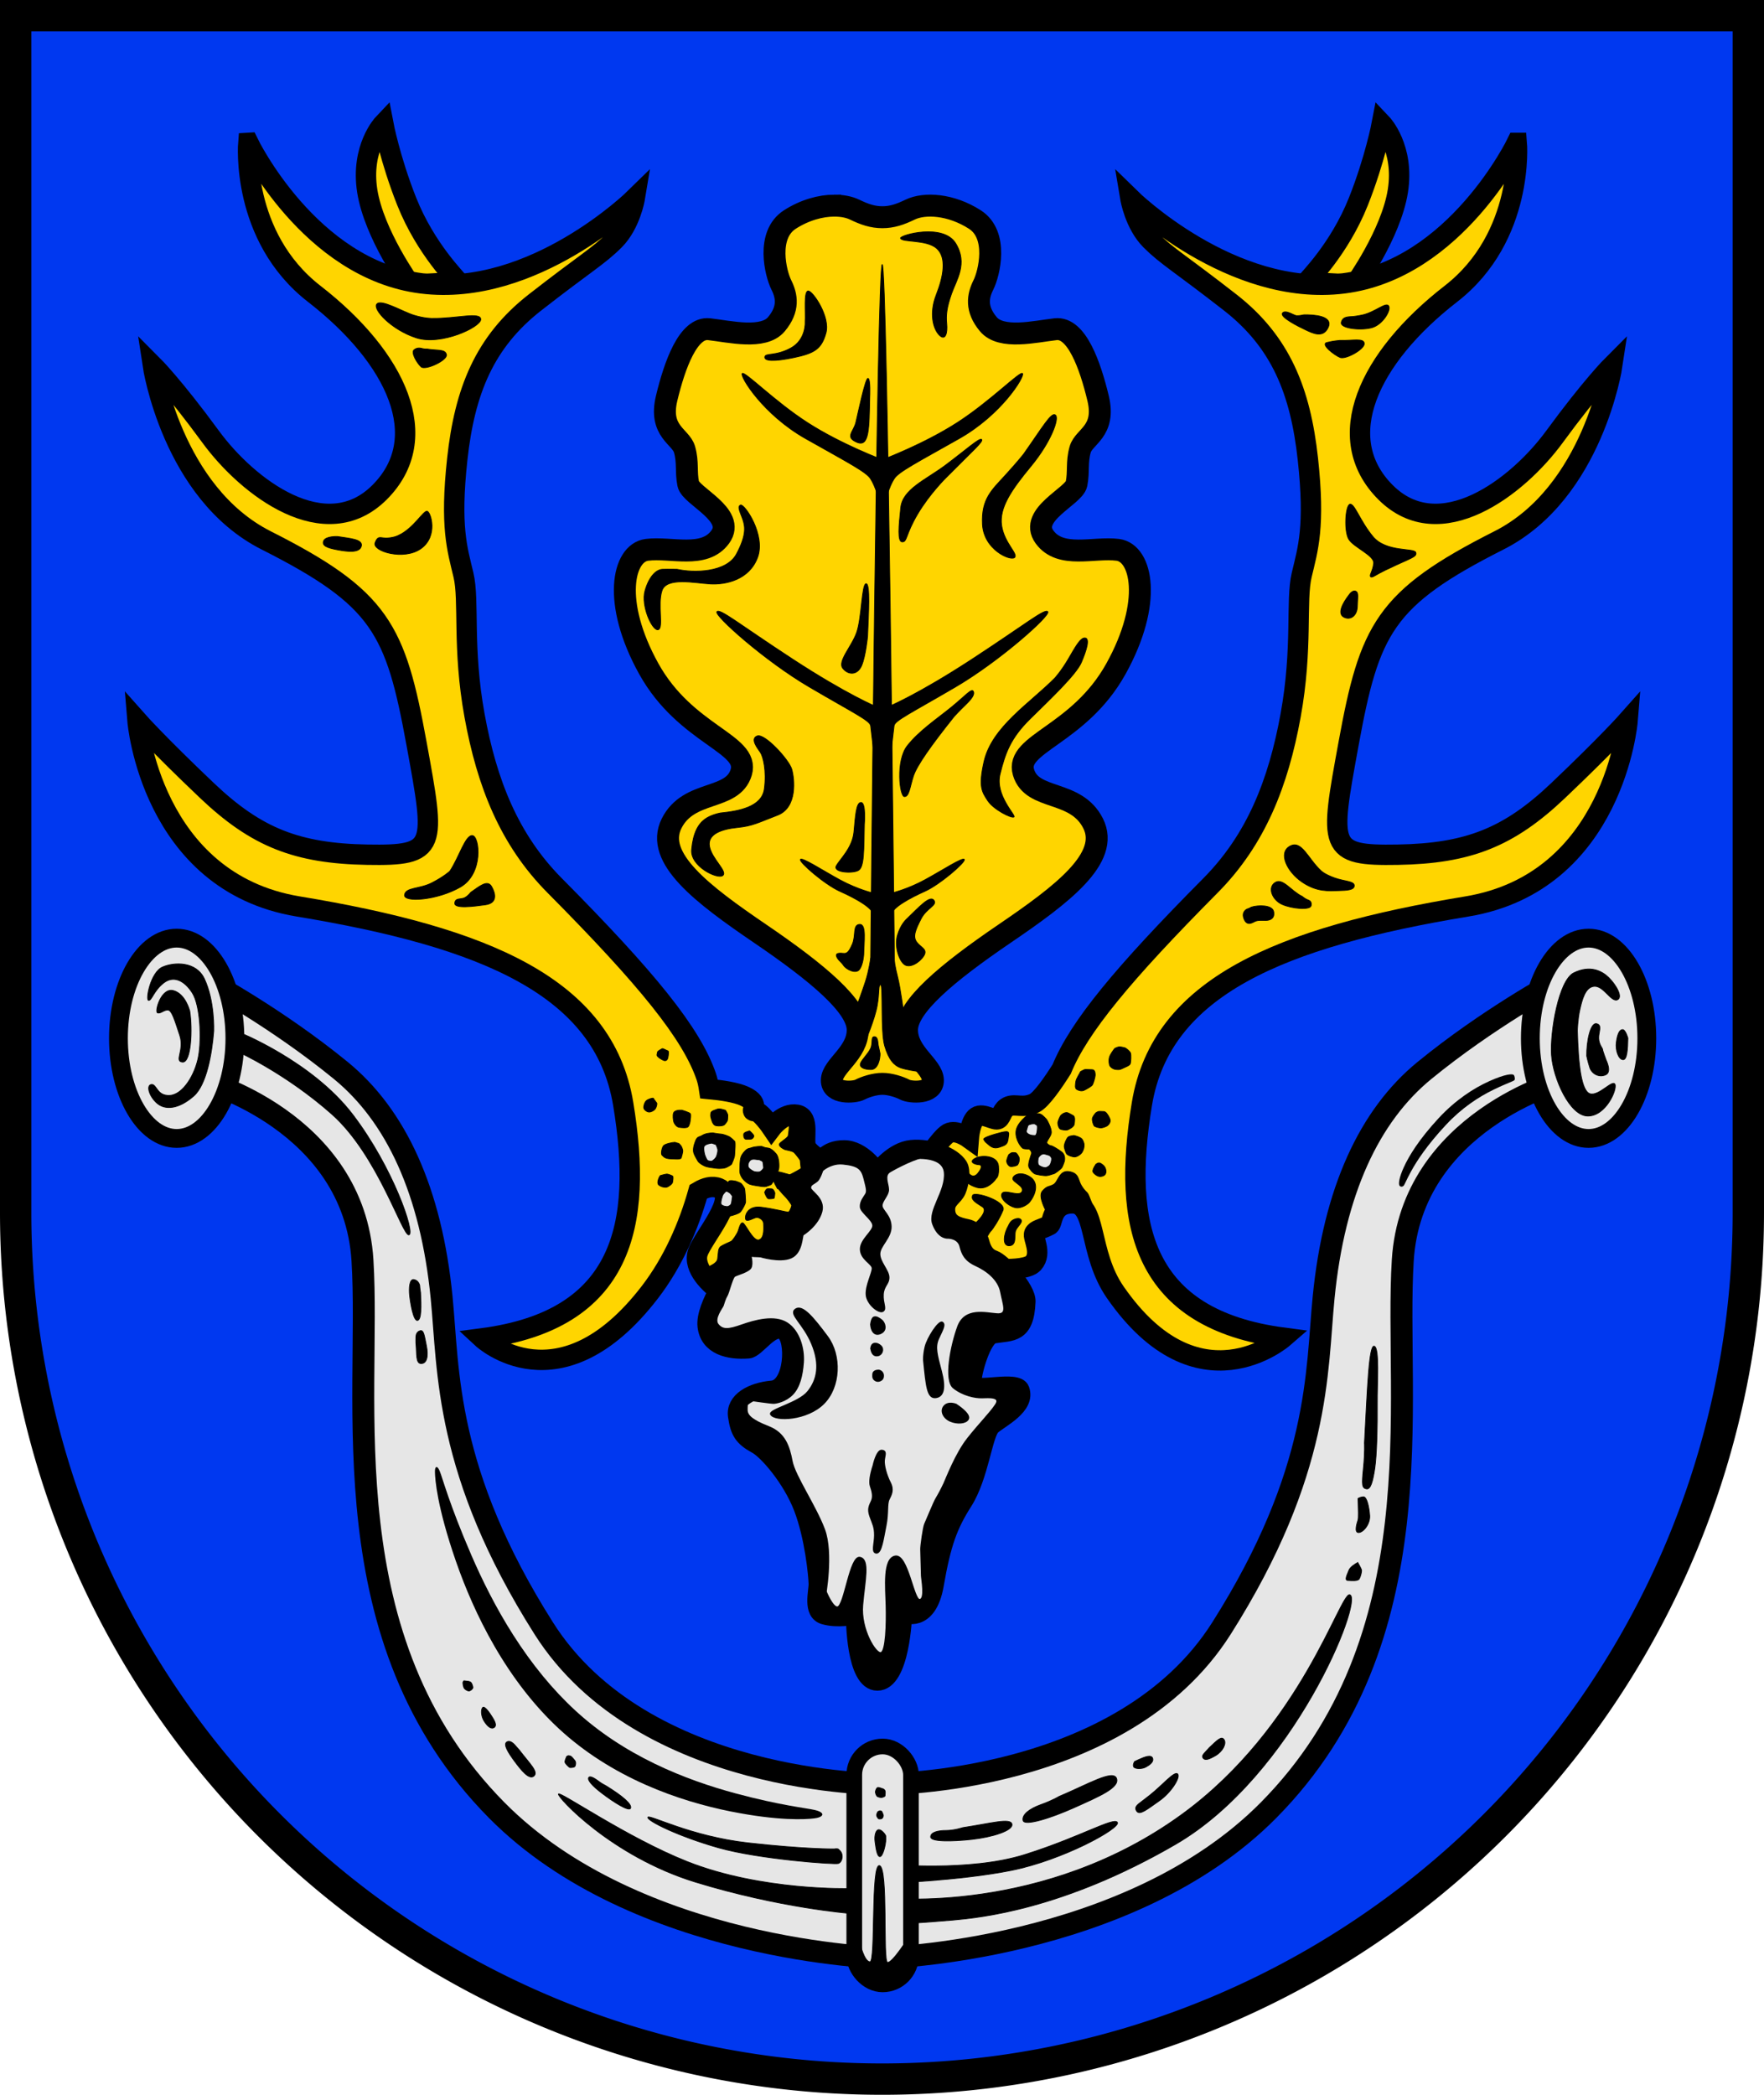 <?xml version="1.0" encoding="UTF-8" standalone="no"?>
<!-- Created with Inkscape (http://www.inkscape.org/) -->

<svg
   width="112.567mm"
   height="133.672mm"
   viewBox="0 0 112.567 133.672"
   version="1.1"
   id="svg5"
   inkscape:version="1.2.2 (732a01da63, 2022-12-09)"
   sodipodi:docname="DEU Linsburg COA.svg"
   xmlns:inkscape="http://www.inkscape.org/namespaces/inkscape"
   xmlns:sodipodi="http://sodipodi.sourceforge.net/DTD/sodipodi-0.dtd"
   xmlns="http://www.w3.org/2000/svg"
   xmlns:svg="http://www.w3.org/2000/svg">
  <sodipodi:namedview
     id="namedview7"
     pagecolor="#9e9e9e"
     bordercolor="#666666"
     borderopacity="1.0"
     inkscape:showpageshadow="2"
     inkscape:pageopacity="0"
     inkscape:pagecheckerboard="0"
     inkscape:deskcolor="#8c8c8c"
     inkscape:document-units="mm"
     showgrid="false"
     inkscape:zoom="1.0595083"
     inkscape:cx="212.83457"
     inkscape:cy="253.41944"
     inkscape:current-layer="layer1" />
  <defs
     id="defs2">
    <inkscape:path-effect
       effect="powerstroke"
       id="path-effect1786"
       is_visible="true"
       lpeversion="1"
       offset_points="0.099,0.155 | 1.002,0.782 | 1.866,0.267"
       not_jump="false"
       sort_points="true"
       interpolator_type="CentripetalCatmullRom"
       interpolator_beta="0.2"
       start_linecap_type="zerowidth"
       linejoin_type="round"
       miter_limit="4"
       scale_width="1"
       end_linecap_type="zerowidth" />
    <inkscape:path-effect
       effect="powerstroke"
       id="path-effect2048"
       is_visible="true"
       lpeversion="1"
       offset_points="0.07,0.162 | 1.003,0.317 | 1.845,0.155"
       not_jump="false"
       sort_points="true"
       interpolator_type="CentripetalCatmullRom"
       interpolator_beta="0.2"
       start_linecap_type="zerowidth"
       linejoin_type="round"
       miter_limit="4"
       scale_width="1"
       end_linecap_type="zerowidth" />
  </defs>
  <g
     inkscape:label="Ebene 1"
     inkscape:groupmode="layer"
     id="layer1"
     transform="translate(-566.661,-82.923)">
    <g
       id="g2390"
       transform="translate(519.386,3.389)">
      <path
         id="path2134"
         style="fill:#0038f0;fill-opacity:1;stroke:#000000;stroke-width:2;stroke-dasharray:none"
         d="m 48.275,80.534 v 76.388 a 55.284,55.284 0 0 0 55.283,55.283 55.284,55.284 0 0 0 55.284,-55.283 55.284,55.284 0 0 0 0,-5.2e-4 V 80.534 Z" />
      <g
         id="g2336"
         transform="translate(-184.435,4.308)">
        <g
           id="g1438"
           transform="translate(5.271,-12.049)">
          <g
             id="g1241">
            <path
               style="fill:#ffd500;fill-opacity:1;stroke:#000000;stroke-width:1.3;stroke-dasharray:none"
               d="m 309.821,105.279 c 0.079,-0.157 2.084,-2.084 3.304,-5.152 1.061,-2.67 1.494,-4.955 1.494,-4.955 0,0 1.455,1.534 1.023,4.287 -0.433,2.753 -2.753,5.978 -2.753,5.978 z"
               id="path1165"
               sodipodi:nodetypes="cscscc" />
            <path
               id="path1161"
               style="fill:#ffd500;fill-opacity:1;stroke:#000000;stroke-width:1.3;stroke-dasharray:none"
               d="m 323.231,96.392 c 0,0 -3.893,8.062 -11.051,8.966 -7.158,0.905 -13.607,-5.427 -13.607,-5.427 0,0 0.276,1.652 1.298,2.674 1.023,1.023 1.848,1.455 5.073,3.972 3.225,2.517 4.483,5.663 4.955,9.989 0.472,4.326 2e-5,5.742 -0.393,7.394 -0.393,1.652 0.079,4.64 -0.708,8.966 -0.787,4.326 -2.21,7.928 -5.112,10.855 -5.592,5.637 -8.401,9.037 -9.495,11.715 -0.528,0.834 -1.307,1.972 -1.756,2.179 -0.723,0.334 -1.168,0.027 -1.613,0.194 -0.445,0.167 -0.445,0.64 -0.668,0.807 -0.222,0.167 -0.973,-0.417 -1.39,-0.139 -0.417,0.278 -0.501,1.363 -0.501,1.363 0,0 -0.806,-0.584 -1.307,-0.306 -0.501,0.278 -1.558,1.919 -1.558,1.919 l 1.001,4.894 2.364,1.724 c 0.111,0.028 3.031,0.389 3.615,-0.25 0.584,-0.64 -0.056,-1.641 0.055,-1.891 0.111,-0.25 0.449,-0.259 0.978,-0.537 0.232,-0.122 0.084,-1.352 1.423,-1.39 1.627,-0.046 1.016,3.139 2.769,5.667 5.293,7.637 10.734,2.906 10.734,2.906 -9.001,-1.185 -10.305,-7.186 -9.03,-14.916 1.235,-7.492 8.866,-10.641 20.738,-12.602 9.413,-1.555 10.256,-11.837 10.256,-11.837 0,0 -1.289,1.455 -4.435,4.444 -3.146,2.989 -5.742,4.012 -10.225,4.09 -4.483,0.079 -4.358,-0.448 -3.146,-7.079 1.337,-7.315 2.281,-9.281 9.596,-12.978 6.02,-3.042 7.236,-11.169 7.236,-11.169 0,0 -1.337,1.337 -3.697,4.562 -2.36,3.225 -7.315,7 -10.776,3.539 -3.461,-3.461 -1.101,-8.573 4.169,-12.663 4.718,-3.662 4.208,-9.635 4.208,-9.635 z"
               sodipodi:nodetypes="cscsssssscsssscscccssssscsscsssscssscc" />
            <path
               style="fill:#000000;stroke:#000000;stroke-width:0.05"
               d="m 288.594,165.411 c 0,0 0.993,-0.836 0.531,-1.131 -0.462,-0.295 -0.737,-0.452 -0.619,-0.728 0.118,-0.275 2.173,0.374 1.937,0.954 -0.236,0.58 -0.649,1.199 -0.777,1.327 -0.128,0.128 -0.295,0.482 -0.295,0.482 z"
               id="path880" />
            <path
               style="fill:#000000;stroke:#000000;stroke-width:0.05"
               d="m 290.786,165.499 c -0.285,0.482 -0.423,1.288 0.059,1.268 0.482,-0.02 0.315,-0.639 0.393,-0.924 0.079,-0.285 0.501,-0.56 0.354,-0.737 -0.147,-0.177 -0.501,-0.01 -0.61,0.088 -0.108,0.098 -0.197,0.305 -0.197,0.305 z"
               id="path936" />
            <path
               style="fill:#000000;stroke:#000000;stroke-width:0.05"
               d="m 292.104,164.024 c 0.423,-0.492 0.669,-1.278 0.049,-1.662 -0.619,-0.383 -1.101,-0.088 -1.082,0.138 0.02,0.226 0.777,0.482 0.58,0.826 -0.197,0.344 -1.15,-0.216 -1.288,0.138 -0.138,0.354 0.629,0.924 1.042,0.885 0.413,-0.039 0.698,-0.324 0.698,-0.324 z"
               id="path938" />
            <path
               style="fill:#000000;stroke:#000000;stroke-width:0.05"
               d="m 290.029,162.451 c -0.305,0.433 -0.757,0.728 -1.239,0.6 -0.482,-0.128 -0.718,-0.393 -0.718,-0.393 l 0.157,-0.551 c 0,0 0.285,0.452 0.619,0.029 0.334,-0.423 0.206,-0.541 0.049,-0.541 -0.157,0 -0.688,-0.138 -0.256,-0.393 0.433,-0.256 1.455,-0.187 1.514,0.472 0.059,0.659 -0.128,0.777 -0.128,0.777 z"
               id="path940" />
            <path
               style="fill:#000000;stroke:#000000;stroke-width:0.05"
               d="m 290.816,160.952 c -0.034,0.064 -0.143,0.3 -0.138,0.428 0.005,0.128 0.133,0.324 0.261,0.334 0.128,0.01 0.383,-0.044 0.442,-0.118 0.059,-0.074 0.157,-0.344 0.069,-0.506 -0.088,-0.162 -0.143,-0.256 -0.241,-0.261 -0.098,-0.005 -0.182,-0.01 -0.236,0.015 -0.054,0.025 -0.157,0.108 -0.157,0.108 z"
               id="path942" />
            <path
               style="fill:#000000;stroke:#000000;stroke-width:0.05"
               d="m 289.331,160.151 c 0.3,0.261 0.472,0.467 0.885,0.329 0.413,-0.138 0.511,-0.182 0.56,-0.555 0.049,-0.374 0.128,-0.526 -0.433,-0.388 -0.56,0.138 -1.19,0.344 -1.131,0.447 0.059,0.103 0.118,0.167 0.118,0.167 z"
               id="path944" />
            <path
               style="fill:#000000;stroke:#000000;stroke-width:0.05"
               d="m 293.234,164.624 c 0,0 -0.59,-0.993 -0.275,-1.347 0.315,-0.354 0.403,-0.246 0.708,-0.413 0.305,-0.167 0.354,-0.934 1.003,-0.826 0.649,0.108 0.541,0.531 0.787,0.914 0.246,0.383 0.315,0.364 0.393,0.482 0.079,0.118 0.393,0.973 0.393,0.973 l -2.192,-0.246 z"
               id="path946" />
            <path
               style="fill:#000000;stroke:#000000;stroke-width:0.05"
               d="m 296.371,161.571 c -0.152,0.226 -0.216,0.383 -0.187,0.477 0.029,0.093 0.28,0.32 0.482,0.3 0.202,-0.02 0.32,-0.103 0.344,-0.251 0.025,-0.147 -0.034,-0.359 -0.182,-0.477 -0.147,-0.118 -0.202,-0.138 -0.27,-0.138 -0.069,0 -0.187,0.088 -0.187,0.088 z"
               id="path948" />
            <path
               style="fill:#000000;stroke:#000000;stroke-width:0.05"
               d="m 296.381,158.278 c -0.064,0.059 -0.216,0.256 -0.236,0.374 -0.02,0.118 0.064,0.442 0.147,0.492 0.084,0.049 0.305,0.108 0.408,0.103 0.103,-0.005 0.329,-0.084 0.393,-0.133 0.064,-0.049 0.27,-0.226 0.162,-0.467 -0.108,-0.241 -0.256,-0.442 -0.374,-0.442 -0.118,0 -0.236,-0.015 -0.305,-0.01 -0.069,0.005 -0.197,0.084 -0.197,0.084 z"
               id="path950" />
            <path
               style="fill:#000000;stroke:#000000;stroke-width:0.05"
               d="m 294.134,158.45 c -0.064,0.084 -0.197,0.383 -0.192,0.497 0.005,0.113 0.059,0.305 0.143,0.364 0.084,0.059 0.369,0.093 0.457,0.069 0.088,-0.025 0.428,-0.197 0.447,-0.364 0.02,-0.167 0.084,-0.477 -0.079,-0.56 -0.162,-0.084 -0.315,-0.187 -0.408,-0.187 -0.093,0 -0.192,0.049 -0.226,0.069 -0.034,0.02 -0.143,0.113 -0.143,0.113 z"
               id="path952" />
            <path
               style="fill:#000000;stroke:#000000;stroke-width:0.05"
               d="m 294.97,159.733 c -0.295,0.044 -0.364,0.044 -0.467,0.236 -0.103,0.192 -0.152,0.364 -0.152,0.457 0,0.093 0.079,0.334 0.138,0.452 0.059,0.118 0.393,0.226 0.531,0.221 0.138,-0.005 0.388,-0.147 0.482,-0.315 0.093,-0.167 0.118,-0.29 0.118,-0.447 0,-0.157 -0.108,-0.364 -0.172,-0.413 -0.064,-0.049 -0.216,-0.113 -0.251,-0.128 -0.034,-0.015 -0.226,-0.064 -0.226,-0.064 z"
               id="path955" />
            <path
               style="fill:#000000;stroke:#000000;stroke-width:0.05"
               d="m 297.573,154.178 c -0.07,0.097 -0.292,0.375 -0.341,0.577 -0.049,0.202 -0.014,0.424 0.021,0.508 0.035,0.083 0.202,0.243 0.41,0.257 0.209,0.014 0.222,0.021 0.438,-0.083 0.215,-0.104 0.424,-0.167 0.466,-0.292 0.042,-0.125 0.056,-0.563 0.014,-0.674 -0.042,-0.111 -0.285,-0.313 -0.362,-0.334 -0.076,-0.021 -0.257,-0.063 -0.348,-0.063 -0.09,0 -0.299,0.104 -0.299,0.104 z"
               id="path957" />
            <path
               style="fill:#000000;stroke:#000000;stroke-width:0.05"
               d="m 295.39,155.659 c -0.035,0.104 -0.271,0.431 -0.299,0.633 -0.028,0.202 -0.07,0.424 0.063,0.501 0.132,0.076 0.306,0.125 0.459,0.056 0.153,-0.07 0.487,-0.257 0.542,-0.355 0.056,-0.097 0.174,-0.487 0.174,-0.633 0,-0.146 -0.035,-0.327 -0.195,-0.327 -0.16,0 -0.431,-0.028 -0.501,0 -0.07,0.028 -0.243,0.125 -0.243,0.125 z"
               id="path959" />
            <path
               style="fill:#000000;stroke:#000000;stroke-width:0.05"
               d="m 292.03,158.42 c 0,0 -0.708,0.501 -0.757,1.057 -0.049,0.555 0.364,1.052 0.462,1.086 0.098,0.034 0.383,0.034 0.383,0.034 0,0 0.197,0.162 0.143,0.31 -0.054,0.147 -0.231,0.644 -0.172,0.821 0.059,0.177 0.28,0.398 0.374,0.447 0.093,0.049 0.595,0.138 0.777,0.118 0.182,-0.02 0.393,-0.118 0.442,-0.118 0.049,0 0.467,-0.295 0.526,-0.408 0.059,-0.113 0.152,-0.364 0.157,-0.398 0.005,-0.034 0.084,-0.383 -0.172,-0.58 -0.256,-0.197 -0.605,-0.393 -0.659,-0.398 -0.054,-0.005 -0.172,-0.029 -0.275,-0.152 -0.103,-0.123 0.285,-0.457 0.27,-0.732 -0.015,-0.275 -0.211,-0.639 -0.275,-0.752 -0.064,-0.113 -0.315,-0.329 -0.349,-0.349 -0.034,-0.02 -0.103,-0.059 -0.192,-0.064 -0.088,-0.005 -0.295,-0.054 -0.295,-0.054 z"
               id="path1076" />
            <path
               style="fill:#e6e6e6;stroke:#000000;stroke-width:0.05"
               d="m 292.88,160.957 c -0.039,0.034 -0.177,0.118 -0.197,0.275 -0.02,0.157 -0.034,0.349 0.079,0.423 0.113,0.074 0.324,0.157 0.433,0.123 0.108,-0.034 0.221,-0.113 0.261,-0.192 0.039,-0.079 0.098,-0.251 0.093,-0.364 -0.005,-0.113 -0.118,-0.221 -0.197,-0.236 -0.079,-0.015 -0.226,-0.074 -0.3,-0.079 -0.074,-0.005 -0.172,0.049 -0.172,0.049 z"
               id="path1017" />
            <path
               style="fill:#e6e6e6;stroke:#000000;stroke-width:0.05"
               d="m 292.276,158.995 c -0.138,0.049 -0.231,0.02 -0.27,0.202 -0.039,0.182 -0.133,0.275 -0.015,0.388 0.118,0.113 0.275,0.138 0.359,0.143 0.084,0.005 0.182,0.029 0.216,-0.064 0.034,-0.093 0.049,-0.128 0.059,-0.256 0.01,-0.128 0.034,-0.305 -0.029,-0.339 -0.064,-0.034 -0.118,-0.079 -0.143,-0.084 -0.025,-0.005 -0.177,0.01 -0.177,0.01 z"
               id="path1074" />
            <path
               style="fill:#000000;stroke:#000000;stroke-width:0.05"
               d="m 310.735,142.837 c -0.836,-0.767 -1.229,-1.986 -1.986,-1.563 -0.757,0.423 -0.187,1.622 0.777,2.281 0.964,0.659 1.73,0.56 2.301,0.551 0.57,-0.01 1.042,-0.039 1.032,-0.324 -0.01,-0.285 -0.629,-0.256 -1.278,-0.492 -0.649,-0.236 -0.846,-0.452 -0.846,-0.452 z"
               id="path1132" />
            <path
               style="fill:#000000;stroke:#000000;stroke-width:0.05"
               d="m 309.536,144.479 c -0.747,-0.374 -1.239,-1.199 -1.73,-0.885 -0.492,0.315 -0.187,1.101 0.442,1.386 0.629,0.285 1.799,0.383 1.858,0.088 0.059,-0.295 -0.128,-0.334 -0.265,-0.393 -0.138,-0.059 -0.305,-0.197 -0.305,-0.197 z"
               id="path1134" />
            <path
               style="fill:#000000;stroke:#000000;stroke-width:0.05"
               d="m 306.291,145.161 c 0.41,-0.132 1.342,-0.16 1.425,0.292 0.083,0.452 -0.257,0.556 -0.514,0.556 -0.257,0 -0.494,-0.028 -0.681,0.063 -0.188,0.09 -0.507,0.306 -0.695,-0.153 -0.188,-0.459 0.16,-0.633 0.243,-0.653 0.083,-0.021 0.222,-0.104 0.222,-0.104 z"
               id="path1136" />
            <path
               style="fill:#000000;stroke:#000000;stroke-width:0.05"
               d="m 315.002,123.582 c 1.432,-0.695 1.891,-0.765 1.78,-1.057 -0.111,-0.292 -1.891,0 -2.725,-1.001 -0.834,-1.001 -1.182,-2.141 -1.474,-2.072 -0.292,0.07 -0.389,1.724 -0.07,2.239 0.32,0.514 1.641,1.029 1.585,1.529 -0.056,0.501 -0.264,0.709 -0.209,0.834 0.056,0.125 0.278,-0.042 0.556,-0.195 0.278,-0.153 0.556,-0.278 0.556,-0.278 z"
               id="path1138" />
            <path
               style="fill:#000000;stroke:#000000;stroke-width:0.05"
               d="m 312.527,125.236 c -0.431,0.556 -0.751,1.196 -0.334,1.418 0.417,0.222 0.848,-0.083 0.862,-0.681 0.014,-0.598 0.097,-0.89 -0.111,-0.973 -0.209,-0.083 -0.417,0.236 -0.417,0.236 z"
               id="path1140" />
            <path
               style="fill:#000000;stroke:#000000;stroke-width:0.05"
               d="m 313.39,107.373 c 0.796,-0.177 1.485,-0.836 1.662,-0.58 0.177,0.256 -0.354,1.16 -1.023,1.376 -0.669,0.216 -2.094,0.079 -1.996,-0.324 0.098,-0.403 0.492,-0.344 0.767,-0.374 0.275,-0.029 0.59,-0.098 0.59,-0.098 z"
               id="path1142" />
            <path
               style="fill:#000000;stroke:#000000;stroke-width:0.05"
               d="m 311.944,108.996 c 0.816,0.029 1.524,-0.167 1.553,0.197 0.029,0.364 -1.18,1.032 -1.534,0.895 -0.354,-0.138 -1.278,-0.846 -0.855,-0.954 0.423,-0.108 0.836,-0.138 0.836,-0.138 z"
               id="path1144" />
            <path
               style="fill:#000000;stroke:#000000;stroke-width:0.05"
               d="m 309.654,107.364 c 0.639,-0.01 1.868,0.069 1.544,0.796 -0.324,0.728 -1.013,0.364 -1.455,0.157 -0.442,-0.206 -1.652,-0.816 -1.465,-1.062 0.187,-0.246 0.728,0.157 0.905,0.167 0.177,0.01 0.472,-0.059 0.472,-0.059 z"
               id="path1146" />
          </g>
          <g
             id="g1309">
            <path
               style="fill:#ffd500;fill-opacity:1;stroke:#000000;stroke-width:1.3;stroke-dasharray:none"
               d="m 255.695,105.279 c -0.079,-0.157 -2.084,-2.084 -3.304,-5.152 -1.061,-2.67 -1.494,-4.955 -1.494,-4.955 0,0 -1.455,1.534 -1.023,4.287 0.433,2.753 2.753,5.978 2.753,5.978 z"
               id="path1177"
               sodipodi:nodetypes="cscscc" />
            <path
               id="path1179"
               style="fill:#ffd500;fill-opacity:1;stroke:#000000;stroke-width:1.3;stroke-dasharray:none"
               d="m 242.285,96.392 c 0,0 -0.51,5.973 4.208,9.635 5.27,4.09 7.63,9.203 4.169,12.663 -3.461,3.461 -8.416,-0.314 -10.776,-3.539 -2.36,-3.225 -3.696,-4.562 -3.696,-4.562 0,0 1.216,8.126 7.236,11.169 7.315,3.697 8.259,5.663 9.596,12.978 1.212,6.631 1.337,7.158 -3.146,7.079 -4.483,-0.079 -7.079,-1.101 -10.225,-4.09 -3.146,-2.989 -4.436,-4.444 -4.436,-4.444 0,0 0.843,10.282 10.256,11.837 11.872,1.961 19.503,5.11 20.738,12.602 1.274,7.73 0.01,13.77 -8.991,14.956 0,0 4.921,4.565 10.694,-2.946 1.471,-1.914 2.474,-4.215 3.09,-6.417 0.437,-0.26 0.892,-0.39 1.301,-0.222 1.337,0.551 -1.022,3.146 -1.337,4.129 -0.315,0.983 0.826,2.045 1.416,2.438 0.59,0.393 5.506,-0.826 5.506,-0.826 l 1.652,-5.073 -0.236,-2.124 c 0,0 -1.18,-0.669 -1.416,-1.141 -0.236,-0.472 0.275,-1.927 -0.59,-2.084 -0.865,-0.157 -1.612,0.826 -1.612,0.826 0,0 -0.747,-1.101 -1.101,-1.062 -0.354,0.039 0.472,-0.432 -0.629,-0.944 -0.539,-0.25 -1.463,-0.387 -2.267,-0.462 -0.045,-0.304 -0.106,-0.572 -0.182,-0.796 -0.944,-2.753 -3.746,-6.215 -9.674,-12.191 -2.903,-2.926 -4.326,-6.529 -5.113,-10.855 -0.787,-4.326 -0.314,-7.315 -0.707,-8.966 -0.393,-1.652 -0.865,-3.068 -0.393,-7.394 0.472,-4.326 1.73,-7.472 4.955,-9.989 3.225,-2.517 4.051,-2.949 5.073,-3.972 1.023,-1.023 1.298,-2.674 1.298,-2.674 0,0 -6.449,6.332 -13.607,5.427 -7.158,-0.905 -11.051,-8.966 -11.051,-8.966 z"
               sodipodi:nodetypes="cssscsscscsscscssscccsscssccsssssscsc" />
            <path
               style="fill:#000000;stroke:#000000;stroke-width:0.05;stroke-dasharray:none"
               d="m 271.398,168.2 c 0,0 0.779,-0.222 0.834,-0.584 0.056,-0.362 0.014,-0.681 0.209,-0.806 0.195,-0.125 0.542,-0.264 0.654,-0.32 0.111,-0.056 0.348,-0.445 0.417,-0.584 0.07,-0.139 0.153,-0.626 0.32,-0.598 0.167,0.028 0.667,1.21 1.043,1.085 0.375,-0.125 0.292,-0.834 0.292,-1.043 0,-0.209 -0.25,-0.389 -0.431,-0.389 -0.181,0 -0.681,0.362 -0.723,0.083 -0.042,-0.278 0.195,-0.834 0.987,-0.737 0.793,0.097 1.655,0.32 1.738,0.32 0.083,0 0.209,-0.334 0.222,-0.417 0.014,-0.083 -0.361,-0.542 -0.445,-0.612 -0.083,-0.07 -0.501,-0.57 -0.501,-0.57 l 0.292,-0.306 1.613,1.46 -0.89,1.516 c 0,0 -1.154,1.502 -1.293,1.502 -0.139,0 -1.543,-0.236 -1.543,-0.236 l -1.821,2.1 z"
               id="path1256" />
            <path
               style="fill:#000000;stroke:#000000;stroke-width:0.05;stroke-dasharray:none"
               d="m 276.056,163.125 c 0,0 -0.306,-0.514 -0.278,-0.612 0.028,-0.097 0.292,-0.459 0.361,-0.459 0.07,0 0.918,0.25 0.918,0.25 z"
               id="path1258" />
            <path
               style="fill:#000000;stroke:#000000;stroke-width:0.05;stroke-dasharray:none"
               d="m 276.821,158.94 c 0,0 -0.042,0.64 -0.083,0.806 -0.042,0.167 -0.556,0.417 -0.57,0.556 -0.014,0.139 0.278,0.306 0.375,0.334 0.097,0.028 0.473,0.083 0.57,0.181 0.097,0.097 0.375,0.445 0.389,0.501 0.014,0.056 0.083,0.848 0.083,0.848 l 0.653,-0.751 -0.848,-2.03 -0.111,-0.793 z"
               id="path1260" />
            <path
               style="fill:#000000;stroke:#000000;stroke-width:0.05;stroke-dasharray:none"
               d="m 275.232,163.356 c 0.005,0.069 0.152,0.398 0.241,0.413 0.088,0.015 0.354,-0.01 0.369,-0.044 0.015,-0.034 0.044,-0.246 0.044,-0.31 0,-0.064 -0.103,-0.275 -0.202,-0.275 -0.098,0 -0.28,-0.039 -0.339,0.029 -0.059,0.069 -0.113,0.187 -0.113,0.187 z"
               id="path1262" />
            <path
               style="fill:#000000;stroke:#000000;stroke-width:0.05;stroke-dasharray:none"
               d="m 268.36,154.596 c 0,0.118 0.324,0.305 0.433,0.344 0.108,0.039 0.226,0.01 0.265,-0.167 0.039,-0.177 0.069,-0.433 0,-0.442 -0.069,-0.01 -0.315,-0.167 -0.364,-0.138 -0.049,0.029 -0.265,0.147 -0.285,0.187 -0.02,0.039 -0.049,0.216 -0.049,0.216 z"
               id="path1264" />
            <path
               style="fill:#000000;stroke:#000000;stroke-width:0.05;stroke-dasharray:none"
               d="m 268.114,157.349 c -0.088,0 -0.324,0.069 -0.433,0.167 -0.108,0.098 -0.187,0.354 -0.157,0.472 0.029,0.118 0.197,0.236 0.324,0.246 0.128,0.01 0.324,-0.088 0.403,-0.197 0.079,-0.108 0.128,-0.324 0.098,-0.374 -0.029,-0.049 -0.236,-0.315 -0.236,-0.315 z"
               id="path1266" />
            <path
               style="fill:#000000;stroke:#000000;stroke-width:0.05;stroke-dasharray:none"
               d="m 269.953,158.116 c -0.265,-0.01 -0.472,0.039 -0.531,0.177 -0.059,0.138 -0.02,0.482 0.02,0.59 0.039,0.108 0.167,0.295 0.324,0.324 0.157,0.029 0.492,0.059 0.58,-0.029 0.088,-0.088 0.138,-0.344 0.138,-0.403 0,-0.059 0.069,-0.364 0,-0.442 -0.069,-0.079 -0.531,-0.216 -0.531,-0.216 z"
               id="path1268" />
            <path
               style="fill:#000000;stroke:#000000;stroke-width:0.05;stroke-dasharray:none"
               d="m 272.735,158.125 c -0.088,-0.02 -0.364,-0.138 -0.531,-0.069 -0.167,0.069 -0.383,0.108 -0.403,0.246 -0.02,0.138 -0.029,0.177 0.029,0.374 0.059,0.197 0.128,0.403 0.315,0.433 0.187,0.029 0.393,0.01 0.482,-0.039 0.088,-0.049 0.226,-0.256 0.236,-0.305 0.01,-0.049 0.02,-0.236 0.02,-0.324 0,-0.088 -0.147,-0.315 -0.147,-0.315 z"
               id="path1270" />
            <path
               style="fill:#000000;stroke:#000000;stroke-width:0.05;stroke-dasharray:none"
               d="m 274.279,159.443 c -0.098,0.02 -0.374,0.088 -0.383,0.206 -0.01,0.118 0.01,0.324 0.167,0.324 0.157,0 0.305,0.01 0.374,-0.039 0.069,-0.049 0.128,-0.128 0.098,-0.206 -0.029,-0.079 -0.256,-0.285 -0.256,-0.285 z"
               id="path1272" />
            <path
               style="fill:#000000;stroke:#000000;stroke-width:0.05;stroke-dasharray:none"
               d="m 269.51,160.17 c -0.167,0 -0.639,0.098 -0.737,0.226 -0.098,0.128 -0.177,0.521 -0.079,0.6 0.098,0.079 0.118,0.138 0.275,0.187 0.157,0.049 0.383,0.039 0.551,0.049 0.167,0.01 0.364,0.01 0.393,-0.079 0.029,-0.088 0.098,-0.354 0.098,-0.433 0,-0.079 -0.069,-0.275 -0.128,-0.344 -0.059,-0.069 -0.128,-0.147 -0.167,-0.147 -0.039,0 -0.206,-0.059 -0.206,-0.059 z"
               id="path1274" />
            <path
               style="fill:#000000;stroke:#000000;stroke-width:0.05;stroke-dasharray:none"
               d="m 268.576,162.291 c -0.083,0.097 -0.25,0.473 -0.097,0.598 0.153,0.125 0.375,0.167 0.501,0.139 0.125,-0.028 0.361,-0.209 0.375,-0.306 0.014,-0.097 0.07,-0.362 0,-0.403 -0.07,-0.042 -0.278,-0.125 -0.362,-0.125 -0.083,0 -0.417,0.097 -0.417,0.097 z"
               id="path1276" />
            <path
               style="fill:#000000;stroke:#000000;stroke-width:0.05;stroke-dasharray:none"
               d="m 275.036,160.426 c -0.049,0 -0.433,0.01 -0.61,0.079 -0.177,0.069 -0.265,0.029 -0.433,0.206 -0.167,0.177 -0.256,0.305 -0.295,0.492 -0.039,0.187 -0.049,0.551 -0.049,0.688 0,0.138 -0.02,0.226 0.088,0.442 0.108,0.216 0.364,0.442 0.551,0.511 0.187,0.069 0.501,0.098 0.6,0.118 0.098,0.02 0.354,0.049 0.442,0.02 0.088,-0.029 0.265,-0.088 0.315,-0.118 0.049,-0.029 0.295,-0.472 0.344,-0.56 0.049,-0.088 0.118,-0.334 0.147,-0.462 0.029,-0.128 0.029,-0.698 -0.167,-0.934 -0.197,-0.236 -0.364,-0.344 -0.472,-0.364 -0.108,-0.02 -0.236,-0.039 -0.236,-0.039 z"
               id="path1282" />
            <path
               style="fill:#e6e6e6;stroke:#000000;stroke-width:0.05;stroke-dasharray:none"
               d="m 274.908,161.281 c -0.157,0 -0.413,-0.088 -0.56,0.01 -0.147,0.098 -0.216,0.344 -0.147,0.472 0.069,0.128 0.305,0.256 0.374,0.275 0.069,0.02 0.295,0.049 0.374,0 0.079,-0.049 0.216,-0.167 0.216,-0.256 0,-0.088 -0.039,-0.344 -0.039,-0.344 0,0 -0.039,-0.079 -0.079,-0.088 -0.039,-0.01 -0.138,-0.069 -0.138,-0.069 z"
               id="path1278" />
            <path
               style="fill:#000000;stroke:#000000;stroke-width:0.05;stroke-dasharray:none"
               d="m 271.929,159.571 c -0.187,0 -0.472,0.029 -0.678,0.157 -0.206,0.128 -0.305,0.039 -0.433,0.364 -0.128,0.324 -0.157,0.57 -0.108,0.747 0.049,0.177 0.197,0.393 0.256,0.511 0.059,0.118 0.354,0.324 0.6,0.383 0.246,0.059 0.541,0.079 0.659,0.098 0.118,0.02 0.442,-0.01 0.531,-0.049 0.088,-0.039 0.344,-0.167 0.374,-0.236 0.029,-0.069 0.187,-0.413 0.187,-0.56 0,-0.147 0.079,-0.816 0,-0.885 -0.079,-0.069 -0.216,-0.236 -0.393,-0.315 -0.177,-0.079 -0.403,-0.147 -0.501,-0.147 -0.098,0 -0.492,-0.069 -0.492,-0.069 z"
               id="path1284" />
            <path
               style="fill:#e6e6e6;stroke:#000000;stroke-width:0.05;stroke-dasharray:none"
               d="m 271.86,160.22 c -0.128,0.01 -0.423,0.079 -0.482,0.197 -0.059,0.118 -0.01,0.324 0.01,0.452 0.02,0.128 0.157,0.442 0.216,0.462 0.059,0.02 0.206,0.079 0.295,0.02 0.088,-0.059 0.226,-0.167 0.275,-0.324 0.049,-0.157 0.079,-0.295 0.069,-0.393 -0.01,-0.098 -0.118,-0.324 -0.118,-0.324 z"
               id="path1280" />
            <path
               style="fill:#000000;stroke:#000000;stroke-width:0.05;stroke-dasharray:none"
               d="m 273.413,162.658 c -0.088,-0.01 -0.334,-0.088 -0.442,-0.02 -0.108,0.069 -0.639,1.15 -0.639,1.15 l -0.079,1.249 c 0,0 1.258,-0.216 1.435,-0.433 0.177,-0.216 0.305,-0.511 0.324,-0.59 0.02,-0.079 -0.029,-0.816 -0.059,-0.895 -0.029,-0.079 -0.177,-0.295 -0.236,-0.334 -0.059,-0.039 -0.305,-0.128 -0.305,-0.128 z"
               id="path1288" />
            <path
               style="fill:#e6e6e6;stroke:#000000;stroke-width:0.05;stroke-dasharray:none"
               d="m 272.588,163.484 c -0.059,0.088 -0.187,0.531 -0.128,0.639 0.059,0.108 0.354,0.167 0.433,0.138 0.079,-0.029 0.206,-0.088 0.226,-0.236 0.02,-0.147 0.059,-0.354 0.059,-0.403 0,-0.049 -0.157,-0.216 -0.157,-0.216 0,0 -0.167,-0.118 -0.226,-0.118 -0.059,0 -0.206,0.197 -0.206,0.197 z"
               id="path1286" />
          </g>
          <g
             id="g1105"
             transform="rotate(-1.552,281.685,161.152)">
            <path
               style="fill:#e6e6e6;stroke:#000000;stroke-width:1;stroke-dasharray:none"
               d="m 282.41,161.93 c 0,0 -0.865,-1.396 -2.084,-1.435 -1.219,-0.039 -1.652,0.747 -1.888,1.14 -0.236,0.393 -1.691,1.023 -1.691,1.023 0,0 1.258,1.219 1.258,1.652 0,0.433 -1.73,0.944 -1.73,0.944 0,0 0.236,1.219 -0.669,1.455 -0.905,0.236 -1.652,0 -1.652,0 0,0 -0.59,0.629 -0.826,0.905 -0.236,0.275 -2.084,2.674 -1.966,4.011 0.118,1.337 1.443,1.696 2.716,1.629 0.551,-0.029 1.531,-1.589 2.239,-1.117 0.708,0.472 0.485,3.491 -0.813,3.569 -1.298,0.079 -2.472,0.676 -2.354,1.699 0.118,1.023 0.358,1.429 1.242,1.941 0.65,0.376 2.122,2.151 2.79,4.039 0.669,1.888 0.821,4.338 0.821,4.849 0,0.511 -0.442,1.839 0.423,2.115 0.865,0.275 1.902,0.076 1.902,0.076 0,0 -0.132,4.206 1.393,4.243 1.579,0.038 1.832,-4.283 1.832,-4.283 0,0 1.546,0.745 2.074,-1.869 0.528,-2.614 0.976,-3.752 1.967,-5.218 1.087,-1.608 1.398,-4.32 1.926,-4.765 0.528,-0.445 2.281,-1.206 1.906,-2.333 -0.255,-0.767 -3.046,0.053 -3.046,-0.531 0,-0.584 0.694,-2.856 1.363,-2.948 1.135,-0.156 2.083,0.081 2.225,-2.113 0.056,-0.869 -1.542,-2.637 -2.071,-2.832 -0.528,-0.195 -0.682,-0.694 -0.765,-1.028 -0.083,-0.334 -0.315,-0.87 -0.899,-1.009 -0.584,-0.139 -1.242,-0.328 -1.233,-1.137 0.007,-0.59 0.518,-0.733 0.725,-1.189 0.211,-0.466 0.352,-1.262 0.141,-1.613 -0.417,-0.695 -1.828,-1.287 -3.052,-1.204 -1.224,0.083 -2.204,1.335 -2.204,1.335 z"
               id="path846"
               sodipodi:nodetypes="csscscscsssssssssscscssssssssssssssc" />
            <path
               style="fill:#000000;stroke:#000000;stroke-width:0.1;stroke-dasharray:none"
               d="m 278.601,162.152 c 0,0 0.667,-0.779 1.627,-0.653 0.959,0.125 1.182,0.348 1.321,0.959 0.139,0.612 0.195,0.834 0.083,1.015 -0.111,0.181 -0.375,0.459 -0.361,0.806 0.014,0.348 0.723,0.793 0.765,1.182 0.042,0.389 -0.834,0.89 -0.834,1.529 0,0.64 0.723,0.918 0.723,1.224 0,0.306 -0.459,1.085 -0.431,1.682 0.028,0.598 0.765,1.21 1.015,1.071 0.25,-0.139 -0.01,-0.493 0.039,-1.064 0.049,-0.57 0.393,-0.649 0.393,-1.091 0,-0.442 -0.56,-0.983 -0.541,-1.504 0.02,-0.521 0.767,-1.013 0.767,-1.73 0,-0.718 -0.541,-1.023 -0.541,-1.337 0,-0.315 0.433,-0.649 0.442,-1.013 0.01,-0.364 -0.285,-0.914 0.138,-1.15 0.423,-0.236 1.77,-0.895 2.369,-0.895 0.6,0 0.639,-0.177 0.639,-0.177 l -2.143,-0.177 -1.77,0.875 -1.376,-0.993 h -1.996 l -0.56,0.816 z"
               id="path954" />
            <path
               style="fill:#000000;stroke:#000000;stroke-width:0.1;stroke-dasharray:none"
               d="m 278.99,161.624 c 0,0 -0.215,0.73 -0.438,0.918 -0.222,0.188 -0.452,0.209 -0.452,0.438 0,0.229 0.925,0.695 0.674,1.536 -0.25,0.841 -1.126,1.383 -1.217,1.432 -0.09,0.049 -0.076,1.147 -0.806,1.446 -0.73,0.299 -1.988,-0.132 -1.988,-0.132 l 1.418,-1.21 0.215,-0.869 1.578,-1.015 -0.827,-1.724 1.3,-0.876 z"
               id="path1010" />
            <path
               id="path1012"
               style="fill:#000000;stroke:#000000;stroke-width:0.1;stroke-dasharray:none"
               d="m 284.845,160.587 c -0.025,2e-5 -0.049,0.002 -0.074,0.003 l -0.234,0.7 c 0,0 2.086,-0.25 2.155,0.946 0.07,1.196 -1.127,2.391 -0.835,3.254 0.292,0.862 0.793,0.918 0.918,0.918 0.125,0 0.674,0.056 0.785,0.563 0.111,0.507 0.292,0.91 0.96,1.237 0.667,0.327 1.425,0.918 1.558,1.745 0.132,0.827 0.424,1.467 -0.292,1.397 -0.716,-0.07 -2.03,-0.473 -2.509,0.737 -0.48,1.21 -0.974,3.402 -0.384,3.893 0.59,0.492 1.356,0.669 1.789,0.669 0.433,0 1.249,-0.049 0.866,0.491 -0.383,0.541 -1.052,1.16 -1.839,2.104 -0.787,0.944 -1.426,2.507 -1.583,2.822 -0.157,0.315 -0.394,0.737 -0.531,0.944 -0.138,0.206 -0.669,1.416 -0.767,1.613 -0.098,0.197 -0.295,1.396 -0.295,1.593 v 1.691 c 0,0.216 0.217,1.534 -0.177,1.534 -0.393,0 -0.688,-2.93 -1.475,-2.812 -0.787,0.118 -0.649,1.966 -0.649,3.126 0,1.16 -0.098,2.93 -0.433,3.009 -0.334,0.079 -1.278,-1.534 -1.101,-3.087 0.177,-1.553 0.551,-2.891 -0.079,-3.028 -0.629,-0.138 -1.062,3.087 -1.514,3.126 -0.452,0.039 -1.062,-2.006 -1.062,-2.006 l -0.244,0.336 c 10e-4,0.042 0.004,0.098 0.004,0.127 0,0.511 -0.442,1.839 0.423,2.115 0.865,0.275 1.902,0.076 1.902,0.076 0,0 -0.132,4.206 1.393,4.243 1.579,0.038 1.831,-4.282 1.831,-4.282 0,0 1.546,0.745 2.074,-1.869 0.528,-2.614 0.976,-3.752 1.967,-5.218 1.087,-1.608 1.398,-4.32 1.927,-4.765 0.528,-0.445 2.281,-1.206 1.906,-2.333 -0.255,-0.767 -3.046,0.053 -3.046,-0.531 0,-0.584 0.694,-2.857 1.363,-2.948 1.135,-0.156 2.083,0.081 2.225,-2.113 0.056,-0.869 -1.542,-2.637 -2.071,-2.832 -0.528,-0.195 -0.682,-0.694 -0.765,-1.027 -0.083,-0.334 -0.315,-0.871 -0.899,-1.01 -0.584,-0.139 -1.242,-0.327 -1.233,-1.136 0.007,-0.59 0.518,-0.734 0.725,-1.189 0.211,-0.466 0.352,-1.261 0.141,-1.613 -0.391,-0.652 -1.656,-1.213 -2.821,-1.212 z" />
            <path
               style="fill:#000000;stroke:#000000;stroke-width:0.1;stroke-dasharray:none"
               d="m 278.337,189.071 c 0,0 0.584,-2.753 0.056,-4.283 -0.528,-1.529 -1.794,-3.462 -1.947,-4.408 -0.153,-0.945 -0.403,-1.794 -1.418,-2.225 -1.015,-0.431 -1.363,-0.737 -1.363,-1.112 0,-0.375 0.097,-0.806 0.097,-0.806 l -0.932,1.196 1.21,1.905 2.6,2.948 0.876,3.448 -0.028,2.294 z"
               id="path1071" />
            <path
               id="path1073"
               style="fill:#000000;stroke:#000000;stroke-width:0.1;stroke-dasharray:none"
               d="m 273.777,166.899 c -0.183,0.196 -0.477,0.514 -0.649,0.714 -0.236,0.275 -2.085,2.675 -1.967,4.012 0.118,1.337 1.443,1.695 2.717,1.628 0.551,-0.029 1.531,-1.589 2.239,-1.117 0.708,0.472 0.485,3.491 -0.813,3.569 -0.976,0.059 -1.882,0.412 -2.221,1.018 l 0.846,-0.305 c 0,0 1.279,0.223 1.46,0.223 0.181,0 0.765,-0.097 1.21,-0.528 0.445,-0.431 0.654,-1.168 0.737,-2.016 0.083,-0.848 -0.181,-2.002 -0.96,-2.531 -0.779,-0.528 -2.03,-0.222 -2.892,0.056 -0.862,0.278 -1.224,0.292 -1.516,-0.084 -0.292,-0.375 0.306,-1.085 0.348,-1.196 0.042,-0.111 0.139,-0.431 0.264,-0.625 0.125,-0.195 0.375,-1.14 0.528,-1.238 0.153,-0.097 0.876,-0.25 1.043,-0.501 0.167,-0.25 0,-0.904 0,-0.904 z" />
            <path
               style="fill:#000000;stroke:#000000;stroke-width:0.1;stroke-dasharray:none"
               d="m 275.194,177.363 c 0.265,0.443 2.294,0.417 3.379,-0.612 1.085,-1.029 1.21,-3.031 0.348,-4.255 -0.862,-1.224 -1.529,-2.086 -1.974,-1.794 -0.445,0.292 0.473,0.89 0.987,2.225 0.514,1.335 0.292,2.308 -0.334,3.045 -0.626,0.737 -2.588,1.086 -2.405,1.39 z"
               id="path1078"
               sodipodi:nodetypes="sssssss" />
            <path
               style="fill:#000000;stroke:#000000;stroke-width:0.1;stroke-dasharray:none"
               d="m 285.044,174.22 c 0.118,1.573 0.157,2.379 0.678,2.34 0.521,-0.039 0.649,-0.6 0.403,-1.652 -0.246,-1.052 -0.383,-1.553 -0.128,-2.084 0.256,-0.531 0.501,-0.895 0.285,-1.032 -0.216,-0.138 -0.973,0.964 -1.121,1.534 -0.147,0.57 -0.118,0.895 -0.118,0.895 z"
               id="path1080" />
            <path
               style="fill:#000000;stroke:#000000;stroke-width:0.1;stroke-dasharray:none"
               d="m 287.02,177.051 c 0.424,0.299 0.89,0.709 0.737,0.959 -0.153,0.25 -0.702,0.278 -1.133,0.076 -0.431,-0.202 -0.633,-0.667 -0.355,-0.959 0.278,-0.292 0.751,-0.076 0.751,-0.076 z"
               id="path1082" />
            <path
               style="fill:#000000;stroke:#000000;stroke-width:0.1;stroke-dasharray:none"
               d="m 281.643,180.788 c -0.197,0.56 -0.295,1.042 -0.216,1.308 0.079,0.265 0.197,0.649 0.049,0.954 -0.147,0.305 -0.285,0.501 -0.128,0.983 0.157,0.482 0.285,0.688 0.265,1.229 -0.02,0.541 -0.246,1.081 0.069,1.111 0.315,0.029 0.452,-0.905 0.639,-1.711 0.187,-0.806 0.088,-1.386 0.246,-1.681 0.157,-0.295 0.334,-0.59 0.108,-1.062 -0.226,-0.472 -0.383,-1.111 -0.344,-1.435 0.039,-0.324 0.197,-0.59 -0.128,-0.629 -0.324,-0.039 -0.56,0.934 -0.56,0.934 z"
               id="path1084" />
            <path
               style="fill:#000000;stroke:#000000;stroke-width:0.1;stroke-dasharray:none"
               d="m 281.729,171.788 c 0,0.306 0.153,0.779 0.605,0.584 0.452,-0.195 0.25,-0.688 0.083,-0.827 -0.167,-0.139 -0.348,-0.257 -0.494,-0.195 -0.146,0.063 -0.195,0.438 -0.195,0.438 z"
               id="path1086" />
            <path
               style="fill:#000000;stroke:#000000;stroke-width:0.1;stroke-dasharray:none"
               d="m 281.694,173.303 c 0.035,0.355 0.174,0.528 0.431,0.48 0.257,-0.049 0.396,-0.396 0.188,-0.598 -0.209,-0.202 -0.41,-0.188 -0.501,-0.118 -0.09,0.07 -0.118,0.236 -0.118,0.236 z"
               id="path1088" />
            <path
               style="fill:#000000;stroke:#000000;stroke-width:0.1;stroke-dasharray:none"
               d="m 282.137,174.741 c -0.182,-0.002 -0.349,0.061 -0.359,0.234 -0.01,0.172 -0.025,0.29 0.152,0.401 0.177,0.111 0.403,-0.017 0.455,-0.125 0.052,-0.108 0.054,-0.273 -0.034,-0.386 -0.088,-0.113 -0.214,-0.123 -0.214,-0.123 z"
               id="path1090" />
          </g>
          <g
             id="g1350"
             transform="translate(35.08,3.618)">
            <path
               style="fill:#000000;stroke:#000000;stroke-width:0.05"
               d="m 218.965,103.976 c 1.516,0.014 3.059,-0.431 3.073,0.056 0.014,0.487 -2.531,1.696 -4.116,1.182 -1.585,-0.514 -2.795,-1.821 -2.517,-2.155 0.278,-0.334 1.641,0.487 2.35,0.709 0.709,0.222 1.21,0.209 1.21,0.209 z"
               id="path1344" />
            <path
               style="fill:#000000;stroke:#000000;stroke-width:0.05"
               d="m 218.617,105.93 c 0.64,0.111 1.147,-0.007 1.231,0.355 0.083,0.362 -1.356,1.029 -1.62,0.779 -0.264,-0.25 -0.667,-0.918 -0.438,-1.091 0.229,-0.174 0.438,-0.09 0.563,-0.063 0.125,0.028 0.264,0.021 0.264,0.021 z"
               id="path1346" />
          </g>
          <g
             id="g1358"
             transform="translate(36.596,4.561)">
            <path
               style="fill:#000000;stroke:#000000;stroke-width:0.05"
               d="m 215.267,116.88 c 0.959,-0.431 1.599,-1.599 1.835,-1.543 0.236,0.056 0.709,1.585 -0.389,2.378 -1.098,0.793 -3.128,0.167 -2.934,-0.362 0.195,-0.528 0.362,-0.264 0.82,-0.306 0.459,-0.042 0.667,-0.167 0.667,-0.167 z"
               id="path1352" />
            <path
               style="fill:#000000;stroke:#000000;stroke-width:0.05"
               d="m 211.373,116.949 c 0.751,0.125 1.641,0.167 1.529,0.612 -0.111,0.445 -0.862,0.362 -1.529,0.236 -0.667,-0.125 -1.001,-0.264 -0.876,-0.57 0.125,-0.306 0.876,-0.278 0.876,-0.278 z"
               id="path1354" />
          </g>
          <g
             id="g1366"
             transform="translate(36.81,4.405)">
            <path
               style="fill:#000000;stroke:#000000;stroke-width:0.05"
               d="m 218.336,138.462 c 0.6,-0.905 0.993,-2.33 1.445,-2.271 0.452,0.059 0.718,2.428 -0.777,3.284 -1.494,0.855 -3.628,0.993 -3.559,0.501 0.069,-0.492 0.954,-0.364 1.74,-0.767 0.787,-0.403 1.15,-0.747 1.15,-0.747 z"
               id="path1360" />
            <path
               style="fill:#000000;stroke:#000000;stroke-width:0.05"
               d="m 219.663,139.818 c 0.57,-0.393 1.072,-0.836 1.337,-0.374 0.265,0.462 0.374,1.052 -0.393,1.16 -0.767,0.108 -1.976,0.265 -1.957,-0.098 0.02,-0.364 0.403,-0.226 0.639,-0.354 0.236,-0.128 0.374,-0.334 0.374,-0.334 z"
               id="path1362" />
          </g>
        </g>
        <g
           id="g2219"
           transform="translate(9.281,-5.82)">
          <path
             style="fill:#e6e6e6;fill-opacity:1;stroke:#000000;stroke-width:1.4;stroke-dasharray:none"
             d="m 322.169,149.994 c 0,0 -9.675,2.596 -10.225,11.484 -0.551,8.888 2.223,24.174 -8.565,35.079 -8.948,9.046 -24.642,9.422 -24.642,9.422 l 0.125,-11.096 c 0,0 15.174,0.079 21.514,-9.932 6.34,-10.011 6.055,-16.405 6.517,-21.102 0.667,-6.796 2.919,-11.619 6.433,-14.493 4.063,-3.324 8.375,-5.648 8.375,-5.648 z"
             id="path1776"
             sodipodi:nodetypes="cssccssscc"
             inkscape:transform-center-x="-21.701181"
             inkscape:transform-center-y="-45.256843" />
          <ellipse
             style="fill:#e6e6e6;fill-opacity:1;stroke:#000000;stroke-width:1.2;stroke-dasharray:none"
             id="ellipse1723"
             cx="-323.802"
             cy="147.301"
             rx="3.716"
             ry="6.391"
             inkscape:transform-center-x="-45.049435"
             inkscape:transform-center-y="-24.694056"
             transform="scale(-1,1)" />
          <path
             style="fill:#e6e6e6;fill-opacity:1;stroke:#000000;stroke-width:1.4;stroke-dasharray:none"
             d="m 235.335,149.994 c 0,0 9.675,2.596 10.225,11.484 0.551,8.888 -2.223,24.174 8.565,35.079 8.948,9.046 24.642,9.422 24.642,9.422 l -0.125,-11.096 c 0,0 -15.174,0.079 -21.514,-9.932 -6.34,-10.011 -6.055,-16.405 -6.517,-21.102 -0.667,-6.796 -2.919,-11.619 -6.433,-14.493 -4.063,-3.324 -8.375,-5.648 -8.375,-5.648 z"
             id="path1725"
             sodipodi:nodetypes="cssccssscc" />
          <ellipse
             style="fill:#e6e6e6;fill-opacity:1;stroke:#000000;stroke-width:1.2;stroke-dasharray:none"
             id="path1669"
             cx="233.703"
             cy="147.301"
             rx="3.716"
             ry="6.391" />
          <path
             style="fill:#000000;fill-opacity:1;stroke:#000000;stroke-width:0.05;stroke-dasharray:none"
             d="m 276.696,201.557 c 0,0 -5.673,0.167 -10.428,-1.724 -3.834,-1.525 -8.12,-4.505 -8.204,-4.31 -0.083,0.195 3.393,3.977 8.732,5.617 5.382,1.654 9.872,2.002 9.872,2.002 z"
             id="path1780"
             sodipodi:nodetypes="cssscc" />
          <path
             style="fill:#000000;fill-opacity:1;stroke:#000000;stroke-width:0.05;stroke-dasharray:none"
             d="m 276.039,199.154 c 0.213,0.213 0.17,0.684 -0.108,0.801 -0.197,0.083 -5.063,-0.27 -7.639,-0.998 -2.576,-0.728 -4.582,-1.73 -4.523,-1.947 0.059,-0.216 2.714,1.219 6.391,1.632 3.677,0.413 5.506,0.388 5.506,0.388 0,0 0.205,-0.045 0.27,0.02 z"
             id="path1782"
             sodipodi:nodetypes="ssssscss" />
          <path
             style="fill:#000000;fill-opacity:1;fill-rule:nonzero;stroke:none;stroke-width:0.05;stroke-dasharray:none"
             d="m 250.278,174.661 c -0.022,0.004 -0.099,0.033 -0.094,0.317 0.007,0.445 0.13,2.209 1.335,5.684 0.576,1.66 1.378,3.556 2.462,5.431 1.167,2.018 2.542,3.807 4.116,5.266 0.012,0.011 0.024,0.022 0.036,0.033 1.596,1.471 3.461,2.641 5.475,3.535 1.929,0.856 3.832,1.388 5.462,1.713 3.053,0.608 4.755,0.512 5.327,0.438 0.469,-0.06 0.507,-0.206 0.507,-0.251 1.6e-4,-0.044 -0.033,-0.178 -0.481,-0.283 -0.547,-0.128 -2.19,-0.287 -5.081,-1.067 -1.549,-0.418 -3.327,-1.012 -5.118,-1.878 -1.871,-0.905 -3.564,-2.015 -5.033,-3.358 -0.011,-0.01 -0.022,-0.02 -0.033,-0.03 -1.46,-1.342 -2.785,-2.961 -3.983,-4.841 -1.112,-1.745 -1.987,-3.516 -2.668,-5.09 -1.42,-3.283 -1.848,-4.961 -2.02,-5.364 -0.109,-0.256 -0.184,-0.258 -0.209,-0.253 z"
             id="path1784"
             inkscape:path-effect="#path-effect1786"
             inkscape:original-d="m 250.2776,174.66089 c 0,0 1.84211,10.11588 8.34933,16.12254 6.50721,6.00667 16.27677,6.04262 16.27677,6.04262"
             sodipodi:nodetypes="csc" />
          <path
             style="fill:#000000;fill-opacity:1;stroke:#000000;stroke-width:0.05;stroke-dasharray:none"
             d="m 261.074,194.987 c 1.147,0.702 1.703,1.217 1.592,1.446 -0.111,0.229 -1.098,-0.41 -1.78,-0.925 -0.681,-0.514 -1.001,-0.89 -0.883,-1.043 0.118,-0.153 0.57,0.209 0.716,0.313 0.146,0.104 0.355,0.209 0.355,0.209 z"
             id="path1788" />
          <path
             style="fill:#000000;fill-opacity:1;stroke:#000000;stroke-width:0.05;stroke-dasharray:none"
             d="m 258.585,193.138 c -0.056,0.139 -0.111,0.257 -0.104,0.348 0.007,0.09 0.264,0.341 0.32,0.348 0.056,0.007 0.243,-0.007 0.299,-0.056 0.056,-0.049 0.097,-0.257 0.028,-0.362 -0.07,-0.104 -0.236,-0.292 -0.278,-0.306 -0.042,-0.014 -0.111,-0.035 -0.146,-0.035 -0.035,0 -0.118,0.063 -0.118,0.063 z"
             id="path1790" />
          <path
             style="fill:#000000;fill-opacity:1;stroke:#000000;stroke-width:0.05;stroke-dasharray:none"
             d="m 255.561,192.714 c 0.674,0.883 1.244,1.397 0.939,1.662 -0.306,0.264 -0.813,-0.375 -1.231,-0.939 -0.417,-0.563 -0.737,-1.085 -0.501,-1.231 0.236,-0.146 0.48,0.153 0.577,0.264 0.097,0.111 0.216,0.243 0.216,0.243 z"
             id="path1792" />
          <path
             style="fill:#000000;fill-opacity:1;stroke:#000000;stroke-width:0.05;stroke-dasharray:none"
             d="m 253.698,190.399 c 0.243,0.362 0.473,0.716 0.278,0.869 -0.195,0.153 -0.438,-0.056 -0.653,-0.396 -0.216,-0.341 -0.209,-0.793 -0.076,-0.876 0.132,-0.083 0.452,0.403 0.452,0.403 z"
             id="path1794" />
          <path
             style="fill:#000000;fill-opacity:1;stroke:#000000;stroke-width:0.05;stroke-dasharray:none"
             d="m 251.967,188.417 c 0.007,0.104 0.035,0.285 0.09,0.362 0.056,0.076 0.229,0.195 0.327,0.167 0.097,-0.028 0.216,-0.139 0.222,-0.209 0.007,-0.07 -0.07,-0.278 -0.118,-0.327 -0.049,-0.049 -0.167,-0.083 -0.236,-0.083 -0.07,0 -0.174,-0.028 -0.209,-0.028 -0.035,0 -0.076,0.118 -0.076,0.118 z"
             id="path1796" />
          <path
             style="fill:#000000;fill-opacity:1;stroke:#000000;stroke-width:0.05;stroke-dasharray:none"
             d="m 249.266,163.523 c 0.039,0.836 0.069,1.74 -0.197,1.78 -0.265,0.039 -0.452,-1.131 -0.501,-1.593 -0.049,-0.462 -0.01,-1.052 0.265,-1.013 0.275,0.039 0.383,0.315 0.383,0.423 0,0.108 0.049,0.403 0.049,0.403 z"
             id="path1895" />
          <path
             style="fill:#000000;fill-opacity:1;stroke:#000000;stroke-width:0.05;stroke-dasharray:none"
             d="m 248.971,166.777 c 0.069,0.639 -0.029,1.288 0.344,1.278 0.374,-0.01 0.452,-0.511 0.324,-1.14 -0.128,-0.629 -0.167,-1.013 -0.393,-0.954 -0.226,0.059 -0.265,0.256 -0.275,0.383 -0.01,0.128 0,0.433 0,0.433 z"
             id="path1897" />
          <path
             style="fill:#000000;fill-opacity:1;stroke:#000000;stroke-width:0.05;stroke-dasharray:none"
             d="m 237.68,146.913 c 0,0 4.672,1.863 7.258,5.256 2.586,3.393 4.004,7.592 3.587,7.675 -0.417,0.083 -1.974,-5.089 -4.922,-7.703 -2.948,-2.614 -6.034,-4.004 -6.034,-4.004 z"
             id="path1899" />
          <g
             id="g1907"
             transform="translate(16.018,1.78)">
            <path
               style="fill:#000000;fill-opacity:1;stroke:#000000;stroke-width:0.05;stroke-dasharray:none"
               d="m 218.52,143.784 c 0.181,1.126 0.097,3.295 -0.459,3.254 -0.556,-0.042 0.139,-0.751 -0.181,-1.71 -0.32,-0.959 -0.501,-1.613 -0.765,-1.613 -0.264,0 -0.459,0.25 -0.654,0.181 -0.195,-0.07 0.236,-1.627 1.015,-1.418 0.779,0.209 1.043,1.307 1.043,1.307 z"
               id="path1901" />
            <path
               style="fill:#000000;fill-opacity:1;stroke:#000000;stroke-width:0.05;stroke-dasharray:none"
               d="m 220.05,145.064 c -0.111,1.404 -0.452,3.42 -1.279,4.143 -0.963,0.842 -1.821,0.904 -2.336,0.459 -0.514,-0.445 -0.709,-1.154 -0.362,-1.196 0.348,-0.042 0.334,0.751 1.182,0.695 0.848,-0.056 1.613,-1.349 1.821,-2.489 0.209,-1.14 0.111,-3.254 -0.389,-4.046 -0.501,-0.793 -1.196,-1.14 -1.835,-0.64 -0.64,0.501 -0.751,1.126 -0.959,1.112 -0.209,-0.014 0.125,-1.794 0.89,-2.127 0.765,-0.334 2.147,-0.359 2.67,0.751 0.673,1.429 0.598,3.337 0.598,3.337 z"
               id="path1903"
               sodipodi:nodetypes="cssssssssssc" />
          </g>
          <g
             id="g2033"
             transform="translate(-49.618,1.231)">
            <path
               style="fill:#000000;fill-opacity:1;stroke:#000000;stroke-width:0.05;stroke-dasharray:none"
               d="m 328.541,200.923 c 0,0 10.083,1.13 18.956,-5.349 7.611,-5.556 10.076,-14.18 10.684,-13.995 0.905,0.275 -3.582,11.546 -11.116,15.922 -7.158,4.157 -12.467,4.68 -14.197,4.837 -1.73,0.157 -4.444,0.315 -4.444,0.315 z"
               id="path2012"
               sodipodi:nodetypes="csssscc" />
            <path
               style="fill:#000000;fill-opacity:1;stroke:#000000;stroke-width:0.05;stroke-dasharray:none"
               d="m 328.754,198.776 c 0,0 5.145,0.501 8.676,-0.612 3.532,-1.112 5.701,-2.419 5.923,-2.058 0.222,0.362 -3.448,2.392 -6.757,3.059 -3.309,0.667 -8.037,0.834 -8.037,0.834 z"
               id="path2014" />
            <path
               style="fill:#000000;fill-opacity:1;stroke:#000000;stroke-width:0.05;stroke-dasharray:none"
               d="m 333.481,196.44 c 1.752,-0.264 3.059,-0.64 3.142,-0.222 0.083,0.417 -1.293,0.834 -2.572,0.973 -1.279,0.139 -2.6,0.153 -2.614,-0.153 -0.014,-0.306 0.473,-0.417 0.987,-0.417 0.514,0 1.057,-0.181 1.057,-0.181 z"
               id="path2016" />
            <path
               style="fill:#000000;fill-opacity:1;stroke:#000000;stroke-width:0.05;stroke-dasharray:none"
               d="m 339.627,194.452 c 1.849,-0.779 3.448,-1.738 3.671,-1.154 0.222,0.584 -1.126,1.154 -2.67,1.849 -1.543,0.695 -3.212,1.21 -3.295,0.834 -0.083,-0.375 0.417,-0.751 1.154,-1.015 0.737,-0.264 1.14,-0.514 1.14,-0.514 z"
               id="path2018" />
            <path
               style="fill:#000000;fill-opacity:1;stroke:#000000;stroke-width:0.05;stroke-dasharray:none"
               d="m 344.724,192.094 c 0.383,-0.177 0.787,-0.324 0.875,-0.088 0.088,0.236 -0.187,0.433 -0.442,0.57 -0.256,0.138 -0.698,0.118 -0.767,-0.02 -0.069,-0.138 0.059,-0.334 0.059,-0.334 z"
               id="path2020" />
            <path
               style="fill:#000000;fill-opacity:1;stroke:#000000;stroke-width:0.05;stroke-dasharray:none"
               d="m 345.402,194.385 c 0.816,-0.639 1.573,-1.563 1.789,-1.376 0.216,0.187 -0.383,1.17 -1.17,1.721 -0.787,0.551 -1.239,0.934 -1.435,0.659 -0.197,-0.275 0.079,-0.433 0.344,-0.639 0.265,-0.206 0.472,-0.364 0.472,-0.364 z"
               id="path2022" />
            <path
               style="fill:#000000;fill-opacity:1;stroke:#000000;stroke-width:0.05;stroke-dasharray:none"
               d="m 349.217,191.337 c 0.531,-0.501 0.777,-0.757 0.944,-0.511 0.167,0.246 -0.088,0.747 -0.541,1.013 -0.452,0.265 -0.659,0.305 -0.777,0.187 -0.118,-0.118 -0.039,-0.236 0.069,-0.354 0.108,-0.118 0.305,-0.334 0.305,-0.334 z"
               id="path2024" />
          </g>
          <g
             id="g1615">
            <rect
               style="fill:#e6e6e6;fill-opacity:1;stroke:#000000;stroke-width:1;stroke-dasharray:none"
               id="rect1494"
               width="3.618"
               height="15.18"
               x="276.943"
               y="192.491"
               ry="1.809"
               rx="1.809" />
            <path
               style="fill:#000000;fill-opacity:1;stroke:#000000;stroke-width:0.05;stroke-dasharray:none"
               d="m 277.297,205.013 c 0,0 0.275,1.219 0.649,1.219 0.374,0 0.039,-6.292 0.61,-6.135 0.57,0.157 0.197,6.135 0.511,6.174 0.315,0.039 1.337,-1.593 1.337,-1.593 0,0 0.02,2.104 -0.059,2.163 -0.079,0.059 -1.652,0.708 -1.652,0.708 l -1.435,-0.452 -0.374,-1.73 z"
               id="path1602" />
            <path
               style="fill:#000000;fill-opacity:1;stroke:#000000;stroke-width:0.05;stroke-dasharray:none"
               d="m 278.959,198.397 c -0.01,0.398 -0.197,1.121 -0.379,1.121 -0.182,0 -0.251,-0.511 -0.31,-0.939 -0.059,-0.428 0.059,-0.787 0.251,-0.777 0.192,0.01 0.428,0.334 0.433,0.408 0.005,0.074 0.005,0.187 0.005,0.187 z"
               id="path1604" />
            <path
               style="fill:#000000;fill-opacity:1;stroke:#000000;stroke-width:0.05;stroke-dasharray:none"
               d="m 278.442,196.661 c -0.039,0.084 -0.074,0.138 -0.074,0.216 0,0.079 0.093,0.226 0.152,0.236 0.059,0.01 0.177,0.005 0.221,-0.059 0.044,-0.064 0.069,-0.138 0.049,-0.202 -0.02,-0.064 -0.084,-0.231 -0.118,-0.236 -0.034,-0.005 -0.039,-0.02 -0.088,-0.02 -0.049,0 -0.143,0.064 -0.143,0.064 z"
               id="path1606" />
            <path
               style="fill:#000000;fill-opacity:1;stroke:#000000;stroke-width:0.05;stroke-dasharray:none"
               d="m 278.816,195.213 c -0.226,-0.083 -0.351,-0.136 -0.41,-0.087 -0.059,0.049 -0.111,0.188 -0.115,0.261 -0.003,0.073 0.059,0.257 0.129,0.295 0.07,0.038 0.233,0.087 0.323,0.052 0.09,-0.035 0.167,-0.049 0.167,-0.122 0,-0.073 0.024,-0.216 0,-0.285 -0.024,-0.07 -0.094,-0.115 -0.094,-0.115 z"
               id="path1608" />
          </g>
          <g
             id="g2044"
             transform="rotate(-3.865,362.812,912.962)">
            <path
               style="fill:#000000;fill-opacity:1;stroke:#000000;stroke-width:0.05;stroke-dasharray:none"
               d="m 358.55,178.796 c -0.209,0.097 -0.514,0.264 -0.598,0.459 -0.083,0.195 -0.362,0.612 -0.111,0.64 0.25,0.028 0.64,0.097 0.737,-0.056 0.097,-0.153 0.181,-0.431 0.181,-0.528 0,-0.097 -0.209,-0.514 -0.209,-0.514 z"
               id="path2035" />
            <path
               style="fill:#000000;fill-opacity:1;stroke:#000000;stroke-width:0.05;stroke-dasharray:none"
               d="m 358.829,175.069 c -0.014,0.32 -0.028,0.89 -0.083,1.029 -0.056,0.139 -0.32,0.779 -0.014,0.793 0.306,0.014 0.779,-0.501 0.779,-1.029 0,-0.528 -0.097,-1.224 -0.32,-1.224 -0.222,0 -0.348,0.083 -0.348,0.083 z"
               id="path2037" />
            <path
               style="fill:#000000;fill-opacity:1;stroke:#000000;stroke-width:0.05;stroke-dasharray:none"
               d="m 359.491,171.212 c 0.433,-3.559 0.708,-6.253 1.042,-6.115 0.334,0.138 0.02,2.32 -0.059,3.697 -0.079,1.376 -0.256,3.264 -0.433,4.07 -0.177,0.806 -0.354,1.357 -0.629,1.278 -0.275,-0.079 -0.275,-0.275 -0.098,-1.317 0.177,-1.042 0.177,-1.612 0.177,-1.612 z"
               id="path2039" />
          </g>
          <path
             style="fill:#000000;fill-opacity:1;fill-rule:nonzero;stroke:none;stroke-width:0.05;stroke-dasharray:none"
             d="m 319.085,149.784 c -0.004,-0.023 -0.023,-0.118 -0.068,-0.151 -0.09,-0.066 -0.497,-0.068 -1.539,0.398 -1.02,0.456 -2.179,1.218 -3.242,2.364 -2e-5,3e-5 -0.019,0.021 -0.019,0.021 -1.204,1.302 -1.877,2.375 -2.22,3.144 -0.283,0.634 -0.305,0.937 -0.287,1.065 0.017,0.12 0.106,0.14 0.13,0.143 0.026,0.003 0.11,0.008 0.172,-0.074 0.068,-0.09 0.152,-0.332 0.461,-0.898 0.38,-0.694 1.028,-1.68 2.207,-2.948 -3e-5,2e-5 0.019,-0.02 0.019,-0.02 1.01,-1.084 2.087,-1.785 3.034,-2.246 0.961,-0.468 1.306,-0.536 1.351,-0.631 0.022,-0.046 0.004,-0.143 9e-5,-0.165 z"
             id="path2046"
             inkscape:path-effect="#path-effect2048"
             inkscape:original-d="m 319.08544,149.78373 c 0,0 -2.40585,0.44849 -4.61713,2.8267 -2.45022,2.6352 -2.62689,4.15617 -2.62689,4.15617"
             sodipodi:nodetypes="csc" />
          <g
             id="g2176"
             transform="translate(-50.858,0.222)">
            <path
               style="fill:#000000;fill-opacity:1;stroke:#000000;stroke-width:0.05;stroke-dasharray:none"
               d="m 373.944,146.573 c 0.059,2.222 0.256,3.913 0.826,4.051 0.57,0.138 1.416,-0.924 1.573,-0.61 0.157,0.315 -0.57,2.025 -1.73,2.025 -1.16,0 -2.222,-2.419 -2.32,-3.893 -0.098,-1.475 0.46,-4.763 1.419,-5.239 1.062,-0.527 1.824,-0.107 2.238,0.304 0.495,0.492 0.924,1.278 0.531,1.416 -0.393,0.138 -0.865,-0.905 -1.455,-0.865 -0.59,0.039 -0.787,0.885 -0.924,1.494 -0.138,0.61 -0.157,1.317 -0.157,1.317 z"
               id="path2167"
               sodipodi:nodetypes="csssssssssc" />
            <path
               style="fill:#000000;fill-opacity:1;stroke:#000000;stroke-width:0.05;stroke-dasharray:none"
               d="m 374.54,148.206 c -0.014,-0.918 0.236,-2.141 0.626,-2.058 0.389,0.083 0.125,0.528 0.139,0.932 0.014,0.403 0.25,0.626 0.25,0.709 0,0.083 0.181,0.556 0.209,0.64 0.028,0.083 0.403,0.806 -0.028,0.987 -0.431,0.181 -0.876,-0.083 -1.001,-0.473 -0.125,-0.389 -0.195,-0.737 -0.195,-0.737 z"
               id="path2169" />
            <path
               style="fill:#000000;fill-opacity:1;stroke:#000000;stroke-width:0.05;stroke-dasharray:none"
               d="m 377.168,147.066 c -0.014,0.667 -0.042,1.404 -0.32,1.377 -0.278,-0.028 -0.487,-0.598 -0.417,-1.112 0.07,-0.514 0.195,-0.793 0.389,-0.806 0.195,-0.014 0.348,0.542 0.348,0.542 z"
               id="path2171" />
          </g>
        </g>
      </g>
      <g
         id="g1664"
         transform="translate(-185.317,3.559)">
        <path
           id="path2394"
           style="fill:#ffd500;fill-opacity:1;stroke:#000000;stroke-width:1.4;stroke-dasharray:none"
           d="m 285.823,89.096 c -0.85,0.004 -1.865,0.27 -2.824,0.885 -1.534,0.983 -0.904,3.461 -0.55,4.169 0.354,0.708 0.511,1.533 -0.315,2.517 -0.826,0.983 -2.949,0.472 -4.287,0.315 -1.337,-0.157 -2.202,2.281 -2.714,4.405 -0.511,2.124 0.905,2.438 1.141,3.264 0.236,0.826 0.078,1.416 0.236,2.202 0.157,0.787 3.068,1.966 2.045,3.382 -1.023,1.416 -3.147,0.629 -4.68,0.826 -1.534,0.197 -2.241,3.343 0.118,7.59 2.36,4.247 6.449,4.758 5.899,6.607 -0.551,1.848 -3.343,1.062 -4.444,3.264 -1.101,2.202 1.966,4.522 5.663,7.039 3.697,2.517 6.214,4.641 6.214,6.135 0,1.494 -1.632,2.301 -1.652,3.205 -0.02,0.905 1.455,0.786 1.79,0.609 0.334,-0.177 0.941,-0.374 1.436,-0.374 0.494,0 1.101,0.197 1.436,0.374 0.334,0.177 1.809,0.295 1.789,-0.609 -0.02,-0.905 -1.652,-1.711 -1.652,-3.205 0,-1.494 2.517,-3.618 6.214,-6.135 3.697,-2.517 6.764,-4.837 5.663,-7.039 -1.101,-2.202 -3.894,-1.416 -4.444,-3.264 -0.551,-1.848 3.54,-2.359 5.899,-6.607 2.36,-4.247 1.652,-7.394 0.118,-7.59 -1.534,-0.197 -3.657,0.59 -4.68,-0.826 -1.023,-1.416 1.888,-2.596 2.045,-3.382 0.157,-0.787 2e-4,-1.377 0.236,-2.202 0.236,-0.826 1.652,-1.14 1.141,-3.264 -0.511,-2.124 -1.376,-4.562 -2.714,-4.405 -1.337,0.157 -3.461,0.668 -4.287,-0.315 -0.826,-0.983 -0.669,-1.809 -0.315,-2.517 0.354,-0.708 0.983,-3.186 -0.551,-4.169 -1.534,-0.983 -3.211,-1.074 -4.129,-0.629 -0.638,0.309 -1.158,0.484 -1.769,0.484 -0.612,2.3e-5 -1.132,-0.175 -1.77,-0.484 -0.345,-0.167 -0.796,-0.258 -1.306,-0.255 z"
           sodipodi:nodetypes="ssssssssssssssssssssssssssssssssssssss" />
        <path
           style="fill:#000000;stroke:#000000;stroke-width:0.05;stroke-dasharray:none"
           d="m 288.151,137.43 c 0,0 0.405,-44.591 0.739,-44.577 0.334,0.014 0.779,44.577 0.779,44.577 z"
           id="path965" />
        <g
           id="g1126">
          <path
             style="fill:#000000;stroke:#000000;stroke-width:0.05;stroke-dasharray:none"
             d="m 288.879,105.319 c 0,0 2.635,-0.983 4.778,-2.36 2.143,-1.376 4.051,-3.343 4.188,-3.146 0.138,0.197 -1.337,2.615 -4.051,4.149 -2.714,1.534 -3.849,2.113 -4.139,2.556 -0.334,0.511 -0.56,1.416 -0.56,1.416 z"
             id="path1021"
             sodipodi:nodetypes="csssscc" />
          <path
             style="fill:#000000;stroke:#000000;stroke-width:0.05;stroke-dasharray:none"
             d="m 289.292,121.069 c 0,0 1.868,-0.767 5.329,-3.028 3.461,-2.261 4.66,-3.264 4.837,-3.028 0.177,0.236 -3.048,3.127 -5.899,4.798 -2.851,1.671 -3.874,2.143 -3.913,2.478 -0.039,0.334 -0.177,1.514 -0.177,1.514 z"
             id="path1119" />
          <path
             style="fill:#000000;stroke:#000000;stroke-width:0.05;stroke-dasharray:none"
             d="m 289.488,132.966 c 0,0 1.003,-0.236 2.124,-0.846 1.121,-0.61 2.438,-1.475 2.517,-1.298 0.079,0.177 -1.553,1.593 -2.517,2.025 -0.964,0.433 -2.084,1.042 -2.124,1.475 -0.039,0.433 -0.374,-0.354 -0.374,-0.354 z"
             id="path1121"
             sodipodi:nodetypes="csssscc" />
        </g>
        <g
           id="g1135"
           inkscape:transform-center-x="5.273356"
           inkscape:transform-center-y="-31.479306"
           transform="matrix(-1,0,0,1,577.797,0)">
          <path
             style="fill:#000000;stroke:#000000;stroke-width:0.05;stroke-dasharray:none"
             d="m 288.879,105.319 c 0,0 2.635,-0.983 4.778,-2.36 2.143,-1.376 4.051,-3.343 4.188,-3.146 0.138,0.197 -1.337,2.615 -4.051,4.149 -2.714,1.534 -3.849,2.113 -4.139,2.556 -0.334,0.511 -0.56,1.416 -0.56,1.416 z"
             id="path1128"
             sodipodi:nodetypes="csssscc" />
          <path
             style="fill:#000000;stroke:#000000;stroke-width:0.05;stroke-dasharray:none"
             d="m 289.292,121.069 c 0,0 1.868,-0.767 5.329,-3.028 3.461,-2.261 4.66,-3.264 4.837,-3.028 0.177,0.236 -3.048,3.127 -5.899,4.798 -2.851,1.671 -3.874,2.143 -3.913,2.478 -0.039,0.334 -0.177,1.514 -0.177,1.514 z"
             id="path1130" />
          <path
             style="fill:#000000;stroke:#000000;stroke-width:0.05;stroke-dasharray:none"
             d="m 289.488,132.966 c 0,0 1.003,-0.236 2.124,-0.846 1.121,-0.61 2.438,-1.475 2.517,-1.298 0.079,0.177 -1.553,1.593 -2.517,2.025 -0.964,0.433 -2.084,1.042 -2.124,1.475 -0.039,0.433 -0.374,-0.354 -0.374,-0.354 z"
             id="path1133"
             sodipodi:nodetypes="csssscc" />
        </g>
        <path
           style="fill:#000000;stroke:#000000;stroke-width:0.05;stroke-dasharray:none"
           d="m 288.153,137.124 c 0,0 -0.111,0.806 -0.334,1.488 -0.222,0.681 -0.528,1.502 -0.528,1.502 l 0.528,2.294 c 0,0 0.598,-1.404 0.751,-2.266 0.153,-0.862 0.056,-1.363 0.222,-1.321 0.167,0.042 -0.014,2.962 0.25,3.879 0.264,0.918 0.626,1.265 1.001,1.404 0.375,0.139 1.112,0.236 1.112,0.236 l -0.876,-3.573 c 0,0 -0.222,-1.738 -0.403,-2.433 -0.181,-0.695 -0.236,-1.21 -0.236,-1.21 z"
           id="path1325" />
        <path
           style="fill:#000000;stroke:#000000;stroke-width:0.05;stroke-dasharray:none"
           d="m 288.751,143.201 c 0.01,0.305 -0.118,1.023 -0.58,1.023 -0.462,0 -0.767,-0.157 -0.659,-0.413 0.108,-0.256 0.452,-0.56 0.629,-0.914 0.177,-0.354 0,-0.767 0.246,-0.767 0.246,0 0.216,0.393 0.246,0.521 0.029,0.128 0.118,0.551 0.118,0.551 z"
           id="path1327" />
        <path
           style="fill:#000000;stroke:#000000;stroke-width:0.05;stroke-dasharray:none"
           d="m 290.403,134.667 c 0.855,-0.826 1.524,-1.573 1.78,-1.249 0.256,0.324 -0.462,0.492 -0.816,1.19 -0.354,0.698 -0.541,1.131 -0.275,1.485 0.265,0.354 0.718,0.452 0.452,0.875 -0.265,0.423 -0.905,0.826 -1.258,0.541 -0.354,-0.285 -0.619,-1.19 -0.423,-1.858 0.197,-0.669 0.541,-0.983 0.541,-0.983 z"
           id="path1329" />
        <path
           style="fill:#000000;stroke:#000000;stroke-width:0.05;stroke-dasharray:none"
           d="m 287.709,136.889 c 0.005,-0.752 0.197,-1.952 -0.261,-1.927 -0.457,0.025 -0.226,0.703 -0.462,1.254 -0.236,0.551 -0.369,0.614 -0.57,0.595 -0.202,-0.02 -0.516,-0.044 -0.442,0.187 0.074,0.231 0.285,0.334 0.452,0.585 0.167,0.251 0.787,0.57 1.018,0.246 0.231,-0.324 0.265,-0.939 0.265,-0.939 z"
           id="path1468" />
        <path
           style="fill:#000000;stroke:#000000;stroke-width:0.05;stroke-dasharray:none"
           d="m 287.75,128.559 c -0.042,1.696 0,2.753 -0.389,2.962 -0.389,0.209 -1.627,0.125 -1.404,-0.292 0.222,-0.417 1.029,-1.14 1.126,-2.155 0.097,-1.015 0.139,-1.905 0.459,-1.891 0.32,0.014 0.209,1.377 0.209,1.377 z"
           id="path1470" />
        <path
           style="fill:#000000;stroke:#000000;stroke-width:0.05;stroke-dasharray:none"
           d="m 293.492,121.677 c -1.488,1.863 -2.392,3.142 -2.614,3.824 -0.222,0.681 -0.264,1.307 -0.57,1.307 -0.306,0 -0.57,-2.28 0.181,-3.24 0.751,-0.959 1.905,-1.724 2.809,-2.461 0.904,-0.737 1.293,-1.224 1.404,-1.015 0.111,0.209 -0.139,0.514 -0.514,0.876 -0.375,0.362 -0.695,0.709 -0.695,0.709 z"
           id="path1472" />
        <path
           style="fill:#000000;stroke:#000000;stroke-width:0.05;stroke-dasharray:none"
           d="m 278.575,127.853 c 1.141,-0.118 2.635,-0.374 2.792,-1.534 0.157,-1.16 -0.079,-2.084 -0.256,-2.34 -0.177,-0.256 -0.669,-0.865 -0.197,-1.042 0.472,-0.177 2.025,1.514 2.202,2.124 0.177,0.61 0.374,2.438 -0.905,2.93 -1.278,0.492 -1.593,0.688 -2.556,0.787 -0.964,0.098 -1.927,0.393 -1.789,1.199 0.138,0.806 1.18,1.612 0.846,1.868 -0.334,0.256 -2.084,-0.59 -1.986,-1.652 0.098,-1.062 0.413,-1.612 0.826,-1.927 0.413,-0.315 1.023,-0.413 1.023,-0.413 z"
           id="path1474" />
        <path
           style="fill:#000000;stroke:#000000;stroke-width:0.05;stroke-dasharray:none"
           d="m 287.955,116.586 c 0.059,-1.475 0.177,-3.382 -0.098,-3.362 -0.275,0.02 -0.275,2.163 -0.59,3.087 -0.315,0.924 -1.258,1.868 -0.885,2.32 0.374,0.452 0.944,0.413 1.199,-0.197 0.256,-0.61 0.374,-1.848 0.374,-1.848 z"
           id="path1476" />
        <path
           style="fill:#000000;stroke:#000000;stroke-width:0.05;stroke-dasharray:none"
           d="m 299.91,119.24 c -1.593,1.612 -4.021,3.118 -4.523,5.329 -0.364,1.603 -0.138,1.927 0.236,2.497 0.374,0.57 1.514,1.141 1.671,1.042 0.157,-0.098 -1.219,-1.376 -0.885,-2.733 0.334,-1.357 0.669,-2.301 1.927,-3.539 1.258,-1.239 2.93,-2.812 3.264,-3.598 0.334,-0.787 0.551,-1.514 0.236,-1.553 -0.315,-0.039 -0.669,0.669 -1.101,1.396 -0.433,0.728 -0.826,1.16 -0.826,1.16 z"
           id="path1478"
           sodipodi:nodetypes="cssssssssc" />
        <path
           style="fill:#000000;stroke:#000000;stroke-width:0.05;stroke-dasharray:none"
           d="m 275.806,112.305 c 1.043,0.236 3.142,0.222 3.782,-0.973 0.64,-1.196 0.556,-1.738 0.417,-2.169 -0.139,-0.431 -0.403,-0.876 -0.153,-0.959 0.25,-0.083 1.613,1.905 1.085,3.337 -0.528,1.432 -2.03,1.752 -3.017,1.696 -0.987,-0.056 -2.795,-0.459 -3.087,0.431 -0.292,0.89 0.125,2.419 -0.25,2.489 -0.375,0.07 -1.098,-1.529 -0.834,-2.475 0.264,-0.946 0.737,-1.363 1.112,-1.377 0.375,-0.014 0.946,0 0.946,0 z"
           id="path1480" />
        <path
           style="fill:#000000;stroke:#000000;stroke-width:0.05;stroke-dasharray:none"
           d="m 288.092,101.307 c -0.039,2.016 -0.029,3.225 -0.816,2.891 -0.787,-0.334 -0.216,-0.659 -0.069,-1.268 0.147,-0.61 0.61,-2.861 0.777,-2.812 0.167,0.049 0.108,1.19 0.108,1.19 z"
           id="path1482" />
        <path
           style="fill:#000000;stroke:#000000;stroke-width:0.05;stroke-dasharray:none"
           d="m 283.973,96.539 c 0.039,-0.698 -0.098,-1.966 0.187,-1.996 0.285,-0.029 1.426,1.642 1.141,2.674 -0.285,1.032 -0.737,1.298 -2.035,1.573 -1.298,0.275 -1.907,0.226 -1.868,-0.039 0.039,-0.265 0.669,-0.029 1.652,-0.56 0.983,-0.531 0.924,-1.652 0.924,-1.652 z"
           id="path1484"
           sodipodi:nodetypes="sssssscs" />
        <path
           style="fill:#000000;stroke:#000000;stroke-width:0.05;stroke-dasharray:none"
           d="m 290.058,91.171 c -0.008,-0.2 2.725,-0.959 3.518,0.334 0.793,1.293 0.042,2.336 -0.264,3.212 -0.306,0.876 -0.361,1.363 -0.306,1.919 0.056,0.556 -0.07,1.126 -0.473,0.723 -0.403,-0.403 -0.653,-1.404 -0.195,-2.572 0.459,-1.168 0.681,-2.378 0.028,-2.962 -0.653,-0.584 -2.246,-0.368 -2.308,-0.654 0,-3e-6 1e-5,3e-6 1e-5,0 z"
           id="path1486"
           sodipodi:nodetypes="sssssssss" />
        <path
           style="fill:#000000;stroke:#000000;stroke-width:0.05;stroke-dasharray:none"
           d="m 293.006,106.41 c 1.794,-1.808 2.336,-2.252 2.225,-2.392 -0.111,-0.139 -1.071,0.723 -2.322,1.655 -1.251,0.932 -2.711,1.516 -2.836,2.697 -0.125,1.182 -0.222,2.183 0.097,2.183 0.32,0 0.195,-0.445 0.973,-1.766 0.779,-1.321 1.863,-2.378 1.863,-2.378 z"
           id="path1635" />
        <path
           style="fill:#000000;stroke:#000000;stroke-width:0.05;stroke-dasharray:none"
           d="m 297.914,104.95 c 1.237,-1.752 1.766,-2.697 2.03,-2.489 0.264,0.209 -0.292,1.724 -1.557,3.254 -1.265,1.529 -2.044,2.67 -1.877,3.796 0.167,1.126 1.085,1.821 0.82,2.044 -0.264,0.222 -1.961,-0.501 -2.044,-2.127 -0.083,-1.627 0.612,-2.197 1.46,-3.128 0.848,-0.932 1.168,-1.349 1.168,-1.349 z"
           id="path1637" />
      </g>
    </g>
  </g>
</svg>
